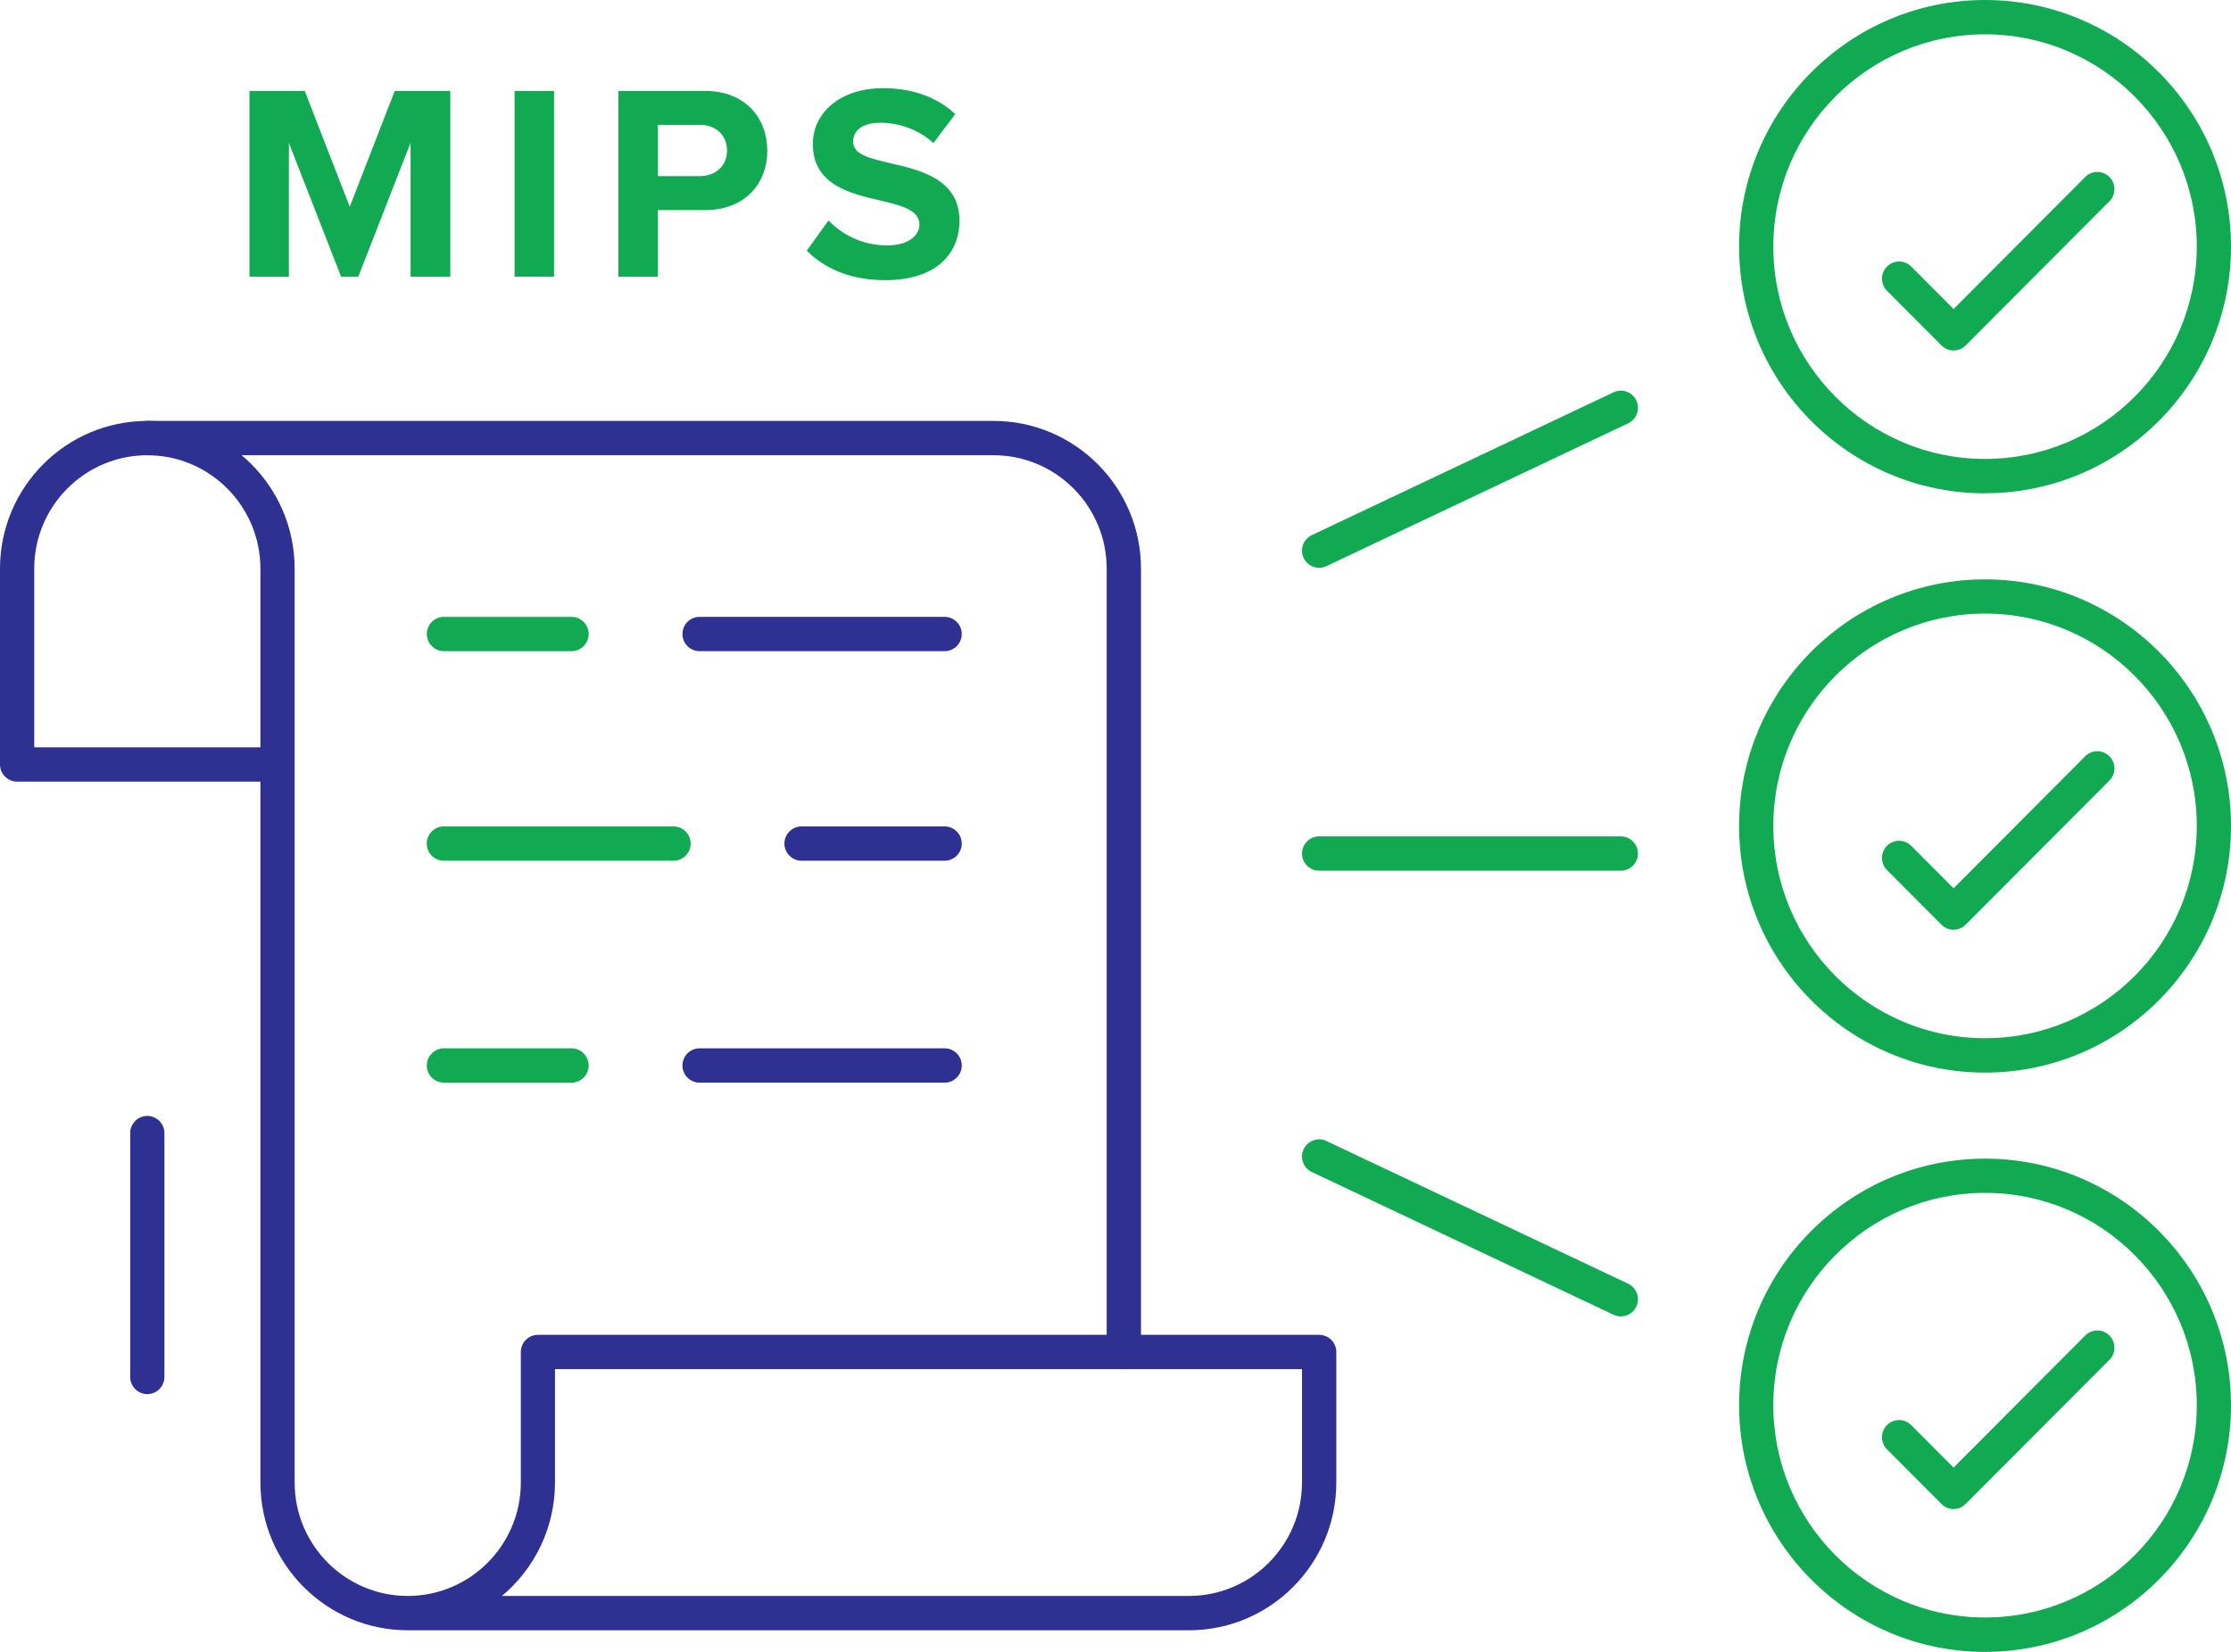 <svg width="285" height="211" viewBox="0 0 285 211" fill="none" xmlns="http://www.w3.org/2000/svg">
<g clip-path="url(#clip0_2179_12121)">
<path d="M151.877 208.238H52.086C41.715 208.238 33.267 199.779 33.267 189.37V99.84H2.186C0.984 99.84 0 98.854 0 97.649V72.634C0 62.235 8.437 53.766 18.819 53.766C29.202 53.766 37.639 62.224 37.639 72.634V189.37C37.639 197.358 44.119 203.855 52.086 203.855C60.053 203.855 66.534 197.358 66.534 189.37V172.693C66.534 171.488 67.518 170.502 68.72 170.502H168.521C169.724 170.502 170.707 171.488 170.707 172.693V189.37C170.707 199.768 162.27 208.238 151.888 208.238H151.877ZM64.13 203.855H151.877C159.844 203.855 166.325 197.358 166.325 189.37V174.885H70.895V189.37C70.895 195.188 68.261 200.393 64.119 203.855H64.13ZM4.372 95.457H33.267V72.634C33.267 64.646 26.786 58.148 18.819 58.148C10.852 58.148 4.372 64.646 4.372 72.634V95.457Z" fill="#2E3192"/>
<path d="M143.559 174.885C142.357 174.885 141.374 173.899 141.374 172.693V72.634C141.374 64.646 134.893 58.148 126.926 58.148H18.819C17.616 58.148 16.633 57.162 16.633 55.957C16.633 54.752 17.616 53.766 18.819 53.766H126.937C137.308 53.766 145.756 62.224 145.756 72.634V172.693C145.756 173.899 144.772 174.885 143.57 174.885H143.559Z" fill="#2E3192"/>
<path d="M73.015 83.176H56.709C55.507 83.176 54.523 82.19 54.523 80.984C54.523 79.779 55.507 78.793 56.709 78.793H73.015C74.217 78.793 75.201 79.779 75.201 80.984C75.201 82.19 74.217 83.176 73.015 83.176Z" fill="#11AA53"/>
<path d="M86.041 109.943H56.697C55.495 109.943 54.512 108.957 54.512 107.752C54.512 106.547 55.495 105.561 56.697 105.561H86.041C87.243 105.561 88.227 106.547 88.227 107.752C88.227 108.957 87.243 109.943 86.041 109.943Z" fill="#11AA53"/>
<path d="M120.674 83.176H89.364C88.161 83.176 87.178 82.19 87.178 80.984C87.178 79.779 88.161 78.793 89.364 78.793H120.674C121.877 78.793 122.86 79.779 122.86 80.984C122.86 82.19 121.877 83.176 120.674 83.176Z" fill="#2E3192"/>
<path d="M73.015 138.289H56.709C55.507 138.289 54.523 137.303 54.523 136.098C54.523 134.892 55.507 133.906 56.709 133.906H73.015C74.217 133.906 75.201 134.892 75.201 136.098C75.201 137.303 74.217 138.289 73.015 138.289Z" fill="#11AA53"/>
<path d="M120.674 138.289H89.364C88.161 138.289 87.178 137.303 87.178 136.098C87.178 134.892 88.161 133.906 89.364 133.906H120.674C121.877 133.906 122.86 134.892 122.86 136.098C122.86 137.303 121.877 138.289 120.674 138.289Z" fill="#2E3192"/>
<path d="M120.675 109.943H102.391C101.189 109.943 100.205 108.957 100.205 107.752C100.205 106.547 101.189 105.561 102.391 105.561H120.675C121.877 105.561 122.86 106.547 122.86 107.752C122.86 108.957 121.877 109.943 120.675 109.943Z" fill="#2E3192"/>
<path d="M249.558 44.77C248.979 44.77 248.421 44.54 248.017 44.123L241.055 37.144C240.203 36.289 240.203 34.898 241.055 34.043C241.908 33.188 243.296 33.188 244.148 34.043L249.558 39.467L266.377 22.604C267.23 21.749 268.618 21.749 269.47 22.604C270.323 23.459 270.323 24.85 269.47 25.705L251.11 44.123C250.695 44.54 250.148 44.77 249.569 44.77H249.558Z" fill="#11AA53"/>
<path d="M253.58 63.014C236.258 63.014 222.16 48.879 222.16 31.512C222.16 14.146 236.247 0 253.58 0C270.913 0 285 14.135 285 31.502C285 48.868 270.902 63.003 253.58 63.003V63.014ZM253.58 4.383C238.663 4.383 226.532 16.545 226.532 31.502C226.532 46.458 238.663 58.62 253.58 58.62C268.498 58.62 280.629 46.458 280.629 31.502C280.629 16.545 268.498 4.383 253.58 4.383Z" fill="#11AA53"/>
<path d="M249.558 118.764C249.001 118.764 248.443 118.545 248.017 118.118L241.055 111.138C240.203 110.283 240.203 108.892 241.055 108.037C241.908 107.183 243.296 107.183 244.148 108.037L249.558 113.461L266.377 96.598C267.23 95.743 268.618 95.743 269.47 96.598C270.323 97.453 270.323 98.844 269.47 99.699L251.11 118.107C250.684 118.534 250.126 118.753 249.569 118.753L249.558 118.764Z" fill="#11AA53"/>
<path d="M253.58 137.007C236.258 137.007 222.16 122.872 222.16 105.505C222.16 88.138 236.258 74.004 253.58 74.004C270.902 74.004 285 88.138 285 105.505C285 122.872 270.902 137.007 253.58 137.007ZM253.58 78.376C238.663 78.376 226.532 90.538 226.532 105.494C226.532 120.451 238.663 132.613 253.58 132.613C268.498 132.613 280.629 120.451 280.629 105.494C280.629 90.538 268.498 78.376 253.58 78.376Z" fill="#11AA53"/>
<path d="M249.558 192.756C249.001 192.756 248.443 192.537 248.017 192.11L241.055 185.13C240.203 184.276 240.203 182.884 241.055 182.029C241.908 181.175 243.296 181.175 244.148 182.029L249.558 187.453L266.377 170.59C267.23 169.736 268.618 169.736 269.47 170.59C270.323 171.445 270.323 172.836 269.47 173.691L251.11 192.099C250.684 192.526 250.126 192.745 249.569 192.745L249.558 192.756Z" fill="#11AA53"/>
<path d="M253.58 210.999C236.258 210.999 222.16 196.865 222.16 179.498C222.16 162.131 236.258 147.996 253.58 147.996C270.902 147.996 285 162.131 285 179.498C285 196.865 270.902 210.999 253.58 210.999ZM253.58 152.368C238.663 152.368 226.532 164.53 226.532 179.487C226.532 194.443 238.663 206.605 253.58 206.605C268.498 206.605 280.629 194.443 280.629 179.487C280.629 164.53 268.498 152.368 253.58 152.368Z" fill="#11AA53"/>
<path d="M168.51 72.525C167.691 72.525 166.904 72.065 166.532 71.265C166.019 70.169 166.489 68.866 167.581 68.351L206.127 50.107C207.22 49.592 208.521 50.063 209.034 51.159C209.548 52.255 209.078 53.559 207.985 54.074L169.439 72.317C169.133 72.46 168.816 72.525 168.51 72.525Z" fill="#11AA53"/>
<path d="M207.056 168.147C206.739 168.147 206.422 168.081 206.127 167.939L167.581 149.706C166.489 149.191 166.019 147.887 166.532 146.792C167.046 145.696 168.357 145.225 169.439 145.74L207.985 163.972C209.078 164.487 209.548 165.791 209.034 166.887C208.663 167.676 207.876 168.147 207.056 168.147Z" fill="#11AA53"/>
<path d="M207.056 111.215H168.51C167.308 111.215 166.324 110.229 166.324 109.023C166.324 107.818 167.308 106.832 168.51 106.832H207.056C208.258 106.832 209.241 107.818 209.241 109.023C209.241 110.229 208.258 111.215 207.056 111.215Z" fill="#11AA53"/>
<path d="M18.819 178.075C17.616 178.075 16.633 177.089 16.633 175.883V144.732C16.633 143.527 17.616 142.541 18.819 142.541C20.021 142.541 21.004 143.527 21.004 144.732V175.883C21.004 177.089 20.021 178.075 18.819 178.075Z" fill="#2E3192"/>
<path d="M52.437 18.266L45.77 35.337H43.574L36.907 18.266V35.337H31.869V11.615H38.929L44.678 26.407L50.426 11.615H57.519V35.337H52.448V18.266H52.437Z" fill="#11AA53"/>
<path d="M65.736 11.615H70.775V35.337H65.736V11.615Z" fill="#11AA53"/>
<path d="M79.004 11.615H90.075C95.222 11.615 98.02 15.1 98.02 19.263C98.02 23.427 95.178 26.835 90.075 26.835H84.042V35.337H79.004V11.615ZM89.397 15.954H84.042V22.496H89.397C91.386 22.496 92.873 21.214 92.873 19.219C92.873 17.225 91.386 15.943 89.397 15.943V15.954Z" fill="#11AA53"/>
<path d="M105.824 28.148C107.496 29.891 110.075 31.348 113.343 31.348C116.108 31.348 117.452 30.033 117.452 28.685C117.452 26.91 115.397 26.308 112.665 25.661C108.796 24.774 103.835 23.7 103.835 18.408C103.835 14.463 107.244 11.264 112.807 11.264C116.567 11.264 119.692 12.403 122.031 14.573L119.233 18.276C117.321 16.501 114.763 15.679 112.457 15.679C110.151 15.679 108.982 16.677 108.982 18.101C108.982 19.701 110.971 20.205 113.703 20.84C117.605 21.728 122.566 22.9 122.566 28.17C122.566 32.509 119.485 35.786 113.091 35.786C108.556 35.786 105.288 34.252 103.059 32.016L105.824 28.181V28.148Z" fill="#11AA53"/>
</g>
<defs>
<clipPath id="clip0_2179_12121">
<rect width="285" height="211" fill="white"/>
</clipPath>
</defs>
</svg>

